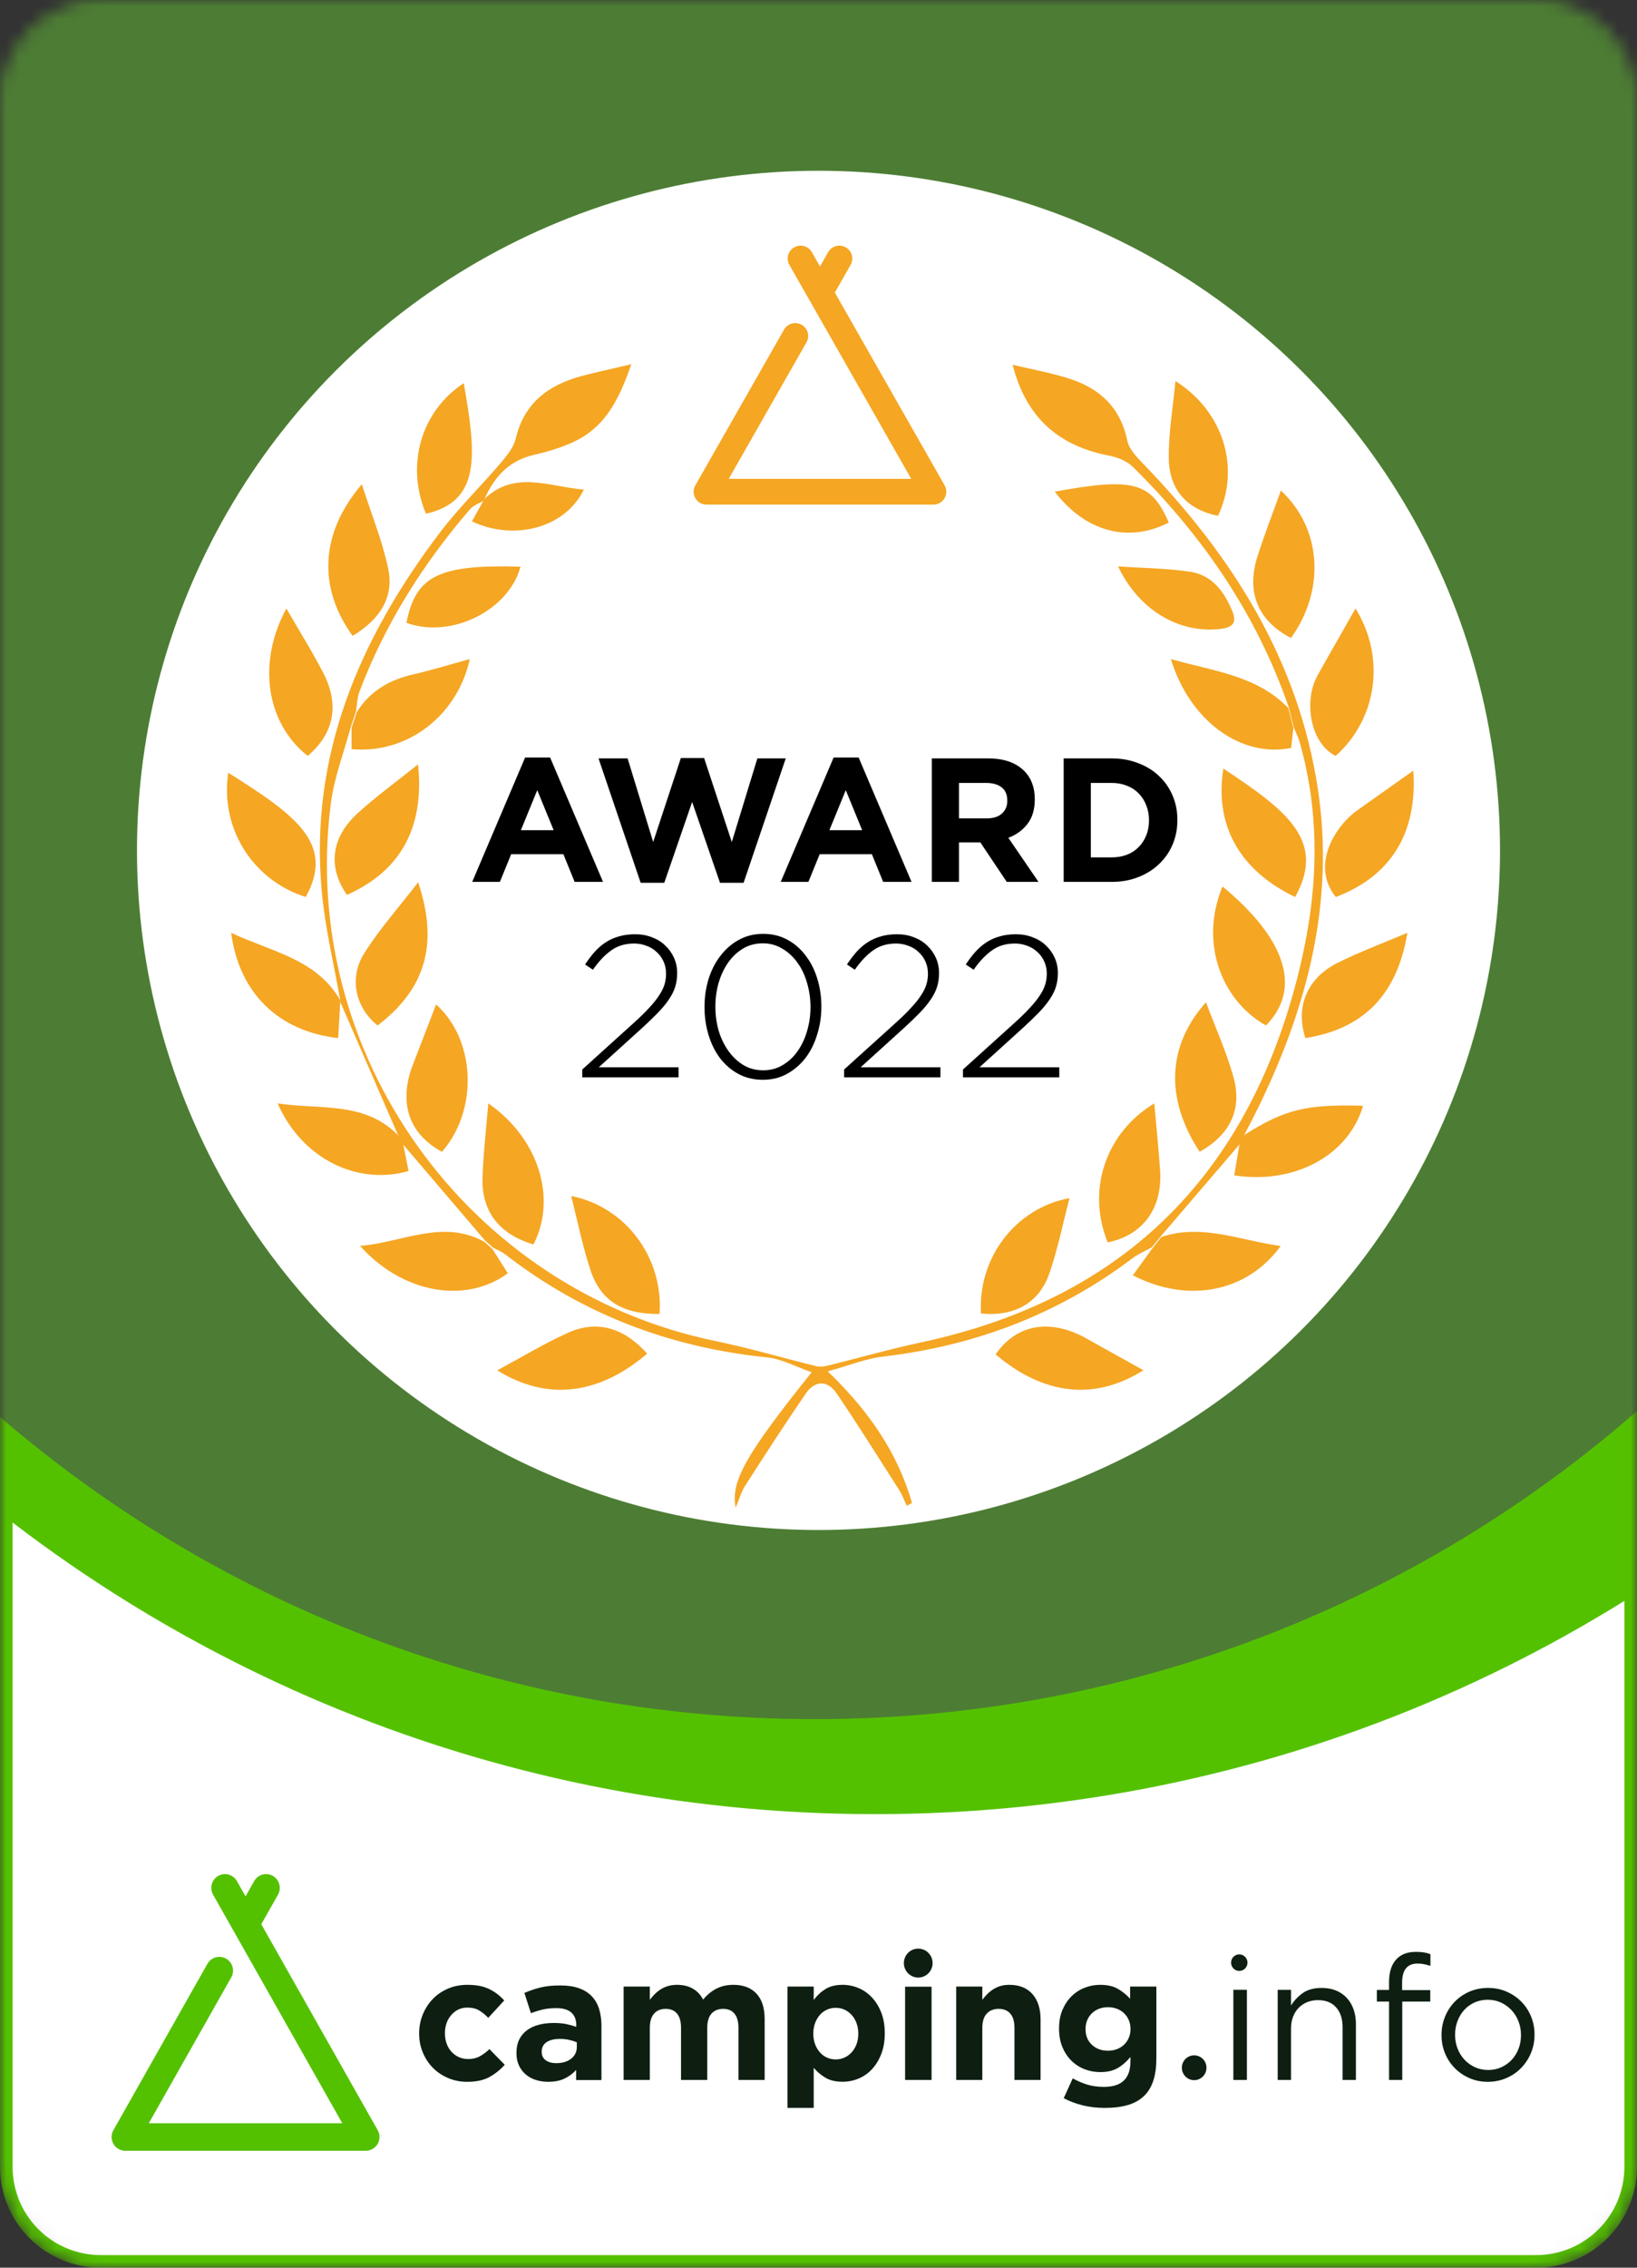 <svg width="130" height="180" viewBox="0 0 130 180" fill="none" xmlns="http://www.w3.org/2000/svg">
<rect x="0" y="0" width="130" height="180" fill="#333333" stroke="none"/>
<mask id="mask0_245_958" style="mask-type:alpha" maskUnits="userSpaceOnUse" x="0" y="0" width="130" height="180">
<path d="M8 0.5H122C126.142 0.5 129.5 3.858 129.5 8V172C129.5 176.142 126.142 179.5 122 179.5H8C3.858 179.5 0.5 176.142 0.5 172V8C0.5 3.858 3.858 0.5 8 0.5Z" fill="white" stroke="#54C100"/>
</mask>
<g mask="url(#mask0_245_958)">
<path d="M8 0.5H122C126.142 0.5 129.5 3.858 129.5 8V172C129.5 176.142 126.142 179.5 122 179.5H8C3.858 179.5 0.5 176.142 0.5 172V8C0.5 3.858 3.858 0.5 8 0.5Z" fill="white" stroke="#54C100"/>
<path d="M181.5 32C181.5 93.578 131.358 143.5 69.5 143.5C7.642 143.5 -42.5 93.578 -42.5 32C-42.5 -29.578 7.642 -79.5 69.5 -79.5C131.358 -79.5 181.5 -29.578 181.5 32Z" fill="#54C100" stroke="#54C100"/>
<path d="M164.312 37.699C164.312 92.516 119.728 136.958 64.728 136.958C9.728 136.958 -34.855 92.516 -34.855 37.699C-34.855 -17.119 9.728 -61.56 64.728 -61.56C119.728 -61.56 164.312 -17.119 164.312 37.699Z" fill="#4D7D34" stroke="#54C100"/>
</g>
<ellipse cx="65" cy="67.5" rx="54.121" ry="53.946" fill="white"/>
<path fill-rule="evenodd" clip-rule="evenodd" d="M27.035 79.483C26.532 76.606 25.834 73.749 25.561 70.851C24.536 60.003 28.533 50.717 34.937 42.268C36.415 40.319 38.189 38.596 39.78 36.73C40.266 36.159 40.794 35.502 40.96 34.804C41.639 31.937 43.608 30.521 46.283 29.823C47.44 29.522 48.61 29.271 50.139 28.911C49.214 31.536 48.169 33.832 45.614 35.047C44.597 35.531 43.484 35.859 42.382 36.112C40.323 36.586 39.172 37.959 38.404 39.78L38.472 39.711C38.08 39.948 37.594 40.105 37.312 40.435C33.579 44.773 30.565 49.551 28.541 54.914C28.357 55.4 28.356 55.955 28.27 56.478C28.13 56.897 27.988 57.316 27.847 57.735C27.312 59.733 26.541 61.702 26.278 63.735C23.694 83.661 37.17 102.407 56.857 106.455C59.536 107.006 62.167 107.788 64.824 108.442C65.095 108.508 65.415 108.477 65.69 108.409C68.176 107.797 70.64 107.088 73.142 106.553C89.491 103.064 99.269 92.98 103.179 76.999C104.651 70.978 104.925 64.939 103.211 58.906C103.098 58.509 102.902 58.136 102.745 57.751C102.615 57.225 102.485 56.7 102.355 56.175C99.815 48.788 95.507 42.528 89.974 37.068C89.509 36.609 88.774 36.301 88.117 36.176C84.062 35.405 81.471 33.134 80.418 28.953C81.979 29.326 83.436 29.589 84.838 30.028C87.294 30.797 88.975 32.312 89.519 34.97C89.658 35.649 90.274 36.287 90.794 36.825C97.864 44.129 103.117 52.429 104.657 62.629C106.018 71.642 103.793 80.058 99.824 88.109C99.508 88.751 99.173 89.384 98.846 90.02C98.729 90.269 98.61 90.519 98.492 90.768C96.399 93.212 94.305 95.655 92.211 98.098C91.965 98.401 91.719 98.704 91.473 99.006C90.958 99.293 90.401 99.523 89.936 99.874C84.049 104.316 77.415 106.833 70.091 107.685C68.76 107.84 67.472 108.375 65.735 108.853C69.024 112.02 71.291 115.336 72.426 119.297C72.288 119.373 72.15 119.45 72.013 119.526C71.809 119.101 71.647 118.648 71.395 118.253C69.766 115.7 68.155 113.134 66.457 110.625C65.725 109.543 64.728 109.539 63.982 110.625C62.333 113.026 60.754 115.474 59.179 117.923C58.874 118.398 58.721 118.969 58.421 119.675C58.02 117.564 59.218 115.472 64.459 108.923C63.215 108.495 62.09 107.863 60.913 107.743C53.188 106.957 46.233 104.307 40.099 99.55C39.819 99.333 39.469 99.205 39.152 99.036C38.943 98.85 38.733 98.663 38.524 98.476C36.333 95.908 34.142 93.34 31.951 90.772C31.864 90.612 31.778 90.452 31.692 90.291C30.122 86.67 28.55 83.048 26.98 79.426L27.035 79.483" fill="#F5A623"/>
<path fill-rule="evenodd" clip-rule="evenodd" d="M102.317 56.209C102.448 56.736 102.579 57.264 102.71 57.791C102.651 58.323 102.592 58.854 102.536 59.364C98.568 60.186 94.471 57.212 92.984 52.312C96.336 53.281 99.791 53.59 102.317 56.209" fill="#F5A623"/>
<path fill-rule="evenodd" clip-rule="evenodd" d="M28.004 50.473C25.207 46.614 25.445 42.28 28.733 38.438C29.474 40.751 30.355 42.903 30.827 45.137C31.311 47.435 30.142 49.181 28.004 50.473" fill="#F5A623"/>
<path fill-rule="evenodd" clip-rule="evenodd" d="M27.918 57.776C28.058 57.354 28.199 56.933 28.34 56.511C29.39 54.846 30.935 53.958 32.823 53.528C34.313 53.19 35.776 52.733 37.309 52.312C36.323 56.81 32.346 59.866 27.918 59.464C27.918 58.915 27.918 58.346 27.918 57.776" fill="#F5A623"/>
<path fill-rule="evenodd" clip-rule="evenodd" d="M33.2 60.67C33.72 65.721 31.8 69.136 27.551 71.033C26.022 68.85 26.277 66.481 28.413 64.541C29.869 63.218 31.476 62.054 33.2 60.67" fill="#F5A623"/>
<path fill-rule="evenodd" clip-rule="evenodd" d="M102.522 50.641C99.917 49.293 98.951 47.033 99.855 44.181C100.415 42.417 101.092 40.688 101.718 38.94C104.95 41.919 105.282 46.798 102.522 50.641" fill="#F5A623"/>
<path fill-rule="evenodd" clip-rule="evenodd" d="M27.025 79.455C26.969 80.434 26.913 81.413 26.856 82.4C22.113 81.865 18.981 78.816 18.358 74.042C21.576 75.567 25.227 76.126 27.079 79.509L27.025 79.455" fill="#F5A623"/>
<path fill-rule="evenodd" clip-rule="evenodd" d="M22.743 48.3C23.777 50.095 24.796 51.716 25.672 53.414C26.987 55.965 26.519 58.23 24.437 60.001C21.143 57.405 20.398 52.622 22.743 48.3" fill="#F5A623"/>
<path fill-rule="evenodd" clip-rule="evenodd" d="M102.85 71.201C98.407 69.067 96.439 65.482 97.151 61.004C102.108 64.297 105.358 66.712 102.85 71.201" fill="#F5A623"/>
<path fill-rule="evenodd" clip-rule="evenodd" d="M107.648 48.3C110.053 52.193 109.374 57.044 106.071 60.001C104.007 58.977 103.526 55.593 104.627 53.621C105.613 51.852 106.626 50.099 107.648 48.3" fill="#F5A623"/>
<path fill-rule="evenodd" clip-rule="evenodd" d="M91.665 87.582C91.829 89.444 92.008 91.161 92.127 92.882C92.335 95.906 90.763 98.05 87.967 98.614C86.281 94.49 87.78 89.929 91.665 87.582" fill="#F5A623"/>
<path fill-rule="evenodd" clip-rule="evenodd" d="M38.778 87.582C42.783 90.356 44.248 95.11 42.364 98.781C39.639 97.965 38.227 96.169 38.319 93.429C38.382 91.537 38.609 89.651 38.778 87.582" fill="#F5A623"/>
<path fill-rule="evenodd" clip-rule="evenodd" d="M112.234 61.171C112.577 66.149 110.432 69.552 106.082 71.201C104.293 69.001 105.608 66.228 107.284 64.723C107.462 64.564 107.651 64.417 107.845 64.279C109.245 63.285 110.647 62.294 112.234 61.171" fill="#F5A623"/>
<path fill-rule="evenodd" clip-rule="evenodd" d="M31.748 90.257C31.833 90.417 31.919 90.576 32.005 90.737C32.153 91.48 32.3 92.223 32.445 92.954C28.287 94.125 23.937 91.908 22.048 87.582C25.486 88.111 29.075 87.367 31.748 90.257" fill="#F5A623"/>
<path fill-rule="evenodd" clip-rule="evenodd" d="M98.423 90.88C98.541 90.624 98.659 90.368 98.775 90.113C102.013 88.061 103.704 87.642 108.244 87.77C107.119 91.669 102.856 94.038 98.015 93.296C98.151 92.489 98.287 91.684 98.423 90.88" fill="#F5A623"/>
<path fill-rule="evenodd" clip-rule="evenodd" d="M35.096 91.426C32.593 90.064 31.724 87.797 32.622 84.971C32.677 84.798 32.744 84.629 32.809 84.46C33.415 82.885 34.02 81.311 34.63 79.725C37.811 82.572 37.972 88.159 35.096 91.426" fill="#F5A623"/>
<path fill-rule="evenodd" clip-rule="evenodd" d="M90.804 108.765C86.936 111.202 82.892 110.75 79.065 107.508C80.516 105.394 82.769 104.762 85.288 105.767C85.566 105.878 85.84 106.001 86.1 106.146C87.659 107.008 89.214 107.878 90.804 108.765" fill="#F5A623"/>
<path fill-rule="evenodd" clip-rule="evenodd" d="M51.395 107.446C47.524 110.751 43.403 111.209 39.488 108.772C41.374 107.759 43.166 106.672 45.063 105.809C47.39 104.75 49.528 105.366 51.395 107.446" fill="#F5A623"/>
<path fill-rule="evenodd" clip-rule="evenodd" d="M95.27 91.426C92.505 87.207 92.686 83.009 95.771 79.558C96.527 81.577 97.397 83.495 97.955 85.497C98.673 88.068 97.666 90.082 95.27 91.426" fill="#F5A623"/>
<path fill-rule="evenodd" clip-rule="evenodd" d="M111.766 74.042C110.954 78.973 108.275 81.667 103.666 82.4C102.861 79.933 103.78 77.646 106.236 76.42C107.975 75.552 109.811 74.874 111.766 74.042" fill="#F5A623"/>
<path fill-rule="evenodd" clip-rule="evenodd" d="M97.085 70.365C102.158 74.559 103.387 78.494 100.534 81.397C97.047 79.447 95.211 74.87 97.085 70.365" fill="#F5A623"/>
<path fill-rule="evenodd" clip-rule="evenodd" d="M24.281 71.201C20.043 69.855 17.467 65.729 18.125 61.339C23.587 64.76 26.591 67 24.281 71.201" fill="#F5A623"/>
<path fill-rule="evenodd" clip-rule="evenodd" d="M52.378 104.296C49.452 104.33 47.689 103.26 46.881 100.787C46.261 98.889 45.866 96.919 45.358 94.936C49.663 95.773 52.698 99.817 52.378 104.296" fill="#F5A623"/>
<path fill-rule="evenodd" clip-rule="evenodd" d="M33.206 70.031C34.861 74.957 33.762 78.525 29.985 81.397C28.256 80.017 27.675 77.666 28.915 75.683C30.108 73.778 31.637 72.069 33.206 70.031" fill="#F5A623"/>
<path fill-rule="evenodd" clip-rule="evenodd" d="M77.908 104.261C77.634 99.838 80.669 95.877 84.934 95.103C84.403 97.128 84.003 99.141 83.338 101.066C82.519 103.437 80.567 104.515 77.908 104.261" fill="#F5A623"/>
<path fill-rule="evenodd" clip-rule="evenodd" d="M38.469 98.569C38.678 98.757 38.888 98.945 39.097 99.132C39.51 99.781 39.922 100.429 40.327 101.065C36.973 103.545 31.95 102.651 28.588 98.891C32.002 98.623 35.129 96.738 38.469 98.569" fill="#F5A623"/>
<path fill-rule="evenodd" clip-rule="evenodd" d="M91.495 99.112C91.743 98.802 91.99 98.491 92.238 98.181C95.481 97.106 98.505 98.475 101.704 98.902C99.063 102.546 94.39 103.512 89.965 101.229C90.491 100.502 90.993 99.807 91.495 99.112" fill="#F5A623"/>
<path fill-rule="evenodd" clip-rule="evenodd" d="M93.347 30.248C97.168 32.662 98.524 37.136 96.727 40.946C94.327 40.46 92.856 38.933 92.818 36.403C92.787 34.383 93.151 32.358 93.347 30.248" fill="#F5A623"/>
<path fill-rule="evenodd" clip-rule="evenodd" d="M33.828 40.779C32.197 36.914 33.437 32.634 36.828 30.415C37.822 36.076 38.227 39.775 33.828 40.779" fill="#F5A623"/>
<path fill-rule="evenodd" clip-rule="evenodd" d="M88.791 44.958C90.794 45.095 92.683 45.105 94.529 45.387C96.282 45.655 97.24 46.992 97.874 48.539C98.242 49.439 97.879 49.807 96.924 49.921C93.663 50.31 90.45 48.453 88.791 44.958" fill="#F5A623"/>
<path fill-rule="evenodd" clip-rule="evenodd" d="M32.277 49.437C33.013 45.685 34.87 44.791 41.333 44.981C40.415 48.436 35.839 50.737 32.277 49.437" fill="#F5A623"/>
<path fill-rule="evenodd" clip-rule="evenodd" d="M38.468 39.6L38.401 39.669C40.841 37.262 43.623 38.649 46.364 38.86C44.931 41.846 40.915 42.998 37.476 41.385C37.809 40.788 38.139 40.194 38.468 39.6" fill="#F5A623"/>
<path fill-rule="evenodd" clip-rule="evenodd" d="M83.76 39.025C90.03 37.879 91.423 38.269 92.816 41.48C89.626 43.117 86.207 42.227 83.76 39.025" fill="#F5A623"/>
<path fill-rule="evenodd" clip-rule="evenodd" d="M66.297 23.222L75.017 38.527C75.197 38.843 75.195 39.232 75.011 39.546C74.828 39.861 74.49 40.055 74.125 40.055H56.11C55.745 40.055 55.408 39.861 55.224 39.546C55.041 39.232 55.038 38.843 55.219 38.527L62.263 26.163C62.544 25.672 63.169 25.5 63.661 25.778C64.153 26.058 64.326 26.682 64.046 27.173L57.872 38.009H61.193L69.043 38.01H72.364L62.687 21.026C62.407 20.535 62.58 19.91 63.072 19.632C63.565 19.354 64.19 19.525 64.47 20.015L65.118 21.152L65.765 20.015C66.046 19.525 66.67 19.354 67.164 19.632C67.656 19.91 67.828 20.535 67.549 21.026L66.297 23.222Z" fill="#F5A623"/>
<path d="M43.968 65.898L42.666 62.72L41.364 65.898H43.968ZM41.7 60.13H43.688L47.888 70H45.634L44.738 67.802H40.594L39.698 70H37.5L41.7 60.13Z" fill="black"/>
<path d="M47.531 60.2H49.841L51.871 66.836L54.069 60.172H55.917L58.115 66.836L60.145 60.2H62.399L59.053 70.07H57.177L54.965 63.658L52.753 70.07H50.877L47.531 60.2Z" fill="black"/>
<path d="M68.468 65.898L67.166 62.72L65.864 65.898H68.468ZM66.2 60.13H68.188L72.388 70H70.134L69.238 67.802H65.094L64.198 70H62L66.2 60.13Z" fill="black"/>
<path d="M78.34 64.96C78.872 64.96 79.278 64.834 79.558 64.582C79.847 64.33 79.992 63.994 79.992 63.574V63.546C79.992 63.079 79.843 62.729 79.544 62.496C79.245 62.263 78.83 62.146 78.298 62.146H76.156V64.96H78.34ZM74 60.2H78.48C79.721 60.2 80.673 60.531 81.336 61.194C81.896 61.754 82.176 62.501 82.176 63.434V63.462C82.176 64.255 81.98 64.904 81.588 65.408C81.205 65.903 80.701 66.267 80.076 66.5L82.47 70H79.95L77.85 66.864H76.156V70H74V60.2Z" fill="black"/>
<path d="M88.292 68.054C88.731 68.054 89.132 67.984 89.496 67.844C89.86 67.704 90.168 67.503 90.42 67.242C90.681 66.981 90.882 66.673 91.022 66.318C91.171 65.963 91.246 65.567 91.246 65.128V65.1C91.246 64.671 91.171 64.274 91.022 63.91C90.882 63.546 90.681 63.233 90.42 62.972C90.168 62.711 89.86 62.51 89.496 62.37C89.132 62.221 88.731 62.146 88.292 62.146H86.626V68.054H88.292ZM84.47 60.2H88.292C89.057 60.2 89.757 60.326 90.392 60.578C91.036 60.821 91.587 61.161 92.044 61.6C92.511 62.039 92.87 62.557 93.122 63.154C93.374 63.742 93.5 64.381 93.5 65.072V65.1C93.5 65.791 93.374 66.435 93.122 67.032C92.87 67.629 92.511 68.147 92.044 68.586C91.587 69.025 91.036 69.37 90.392 69.622C89.757 69.874 89.057 70 88.292 70H84.47V60.2Z" fill="black"/>
<path d="M46.239 84.893L50.415 81.117C50.873 80.701 51.257 80.322 51.567 79.981C51.887 79.64 52.143 79.32 52.335 79.021C52.537 78.722 52.681 78.434 52.767 78.157C52.852 77.88 52.895 77.592 52.895 77.293C52.895 76.93 52.825 76.6 52.687 76.301C52.548 76.002 52.361 75.752 52.127 75.549C51.903 75.336 51.636 75.176 51.327 75.069C51.017 74.952 50.697 74.893 50.367 74.893C49.652 74.893 49.044 75.074 48.543 75.437C48.041 75.789 47.556 76.301 47.087 76.973L46.463 76.557C46.708 76.184 46.959 75.853 47.215 75.565C47.481 75.266 47.769 75.016 48.079 74.813C48.399 74.6 48.751 74.44 49.135 74.333C49.519 74.216 49.956 74.157 50.447 74.157C50.927 74.157 51.369 74.237 51.775 74.397C52.18 74.546 52.527 74.76 52.815 75.037C53.113 75.314 53.348 75.64 53.519 76.013C53.689 76.386 53.775 76.792 53.775 77.229V77.261C53.775 77.645 53.721 78.008 53.615 78.349C53.508 78.68 53.337 79.016 53.103 79.357C52.879 79.688 52.591 80.034 52.239 80.397C51.887 80.76 51.465 81.165 50.975 81.613L47.551 84.717H53.887V85.517H46.239V84.893ZM60.604 84.957C61.18 84.957 61.697 84.818 62.156 84.541C62.626 84.264 63.02 83.896 63.34 83.437C63.671 82.968 63.922 82.434 64.092 81.837C64.273 81.229 64.364 80.6 64.364 79.949V79.917C64.364 79.266 64.273 78.637 64.092 78.029C63.922 77.421 63.671 76.888 63.34 76.429C63.01 75.96 62.609 75.586 62.14 75.309C61.671 75.021 61.148 74.877 60.572 74.877C59.996 74.877 59.474 75.016 59.004 75.293C58.545 75.57 58.151 75.944 57.82 76.413C57.5 76.872 57.249 77.405 57.068 78.013C56.898 78.61 56.812 79.234 56.812 79.885V79.917C56.812 80.568 56.898 81.197 57.068 81.805C57.249 82.402 57.505 82.936 57.836 83.405C58.167 83.874 58.567 84.253 59.036 84.541C59.505 84.818 60.028 84.957 60.604 84.957ZM60.572 85.709C59.858 85.709 59.212 85.554 58.636 85.245C58.071 84.936 57.586 84.52 57.18 83.997C56.785 83.464 56.481 82.85 56.268 82.157C56.055 81.453 55.948 80.717 55.948 79.949V79.917C55.948 79.149 56.055 78.413 56.268 77.709C56.492 77.005 56.807 76.392 57.212 75.869C57.617 75.336 58.103 74.914 58.668 74.605C59.244 74.285 59.889 74.125 60.604 74.125C61.319 74.125 61.959 74.28 62.524 74.589C63.1 74.898 63.586 75.32 63.98 75.853C64.385 76.376 64.695 76.989 64.908 77.693C65.121 78.386 65.228 79.117 65.228 79.885V79.917C65.228 80.685 65.116 81.421 64.892 82.125C64.679 82.829 64.37 83.448 63.964 83.981C63.559 84.504 63.068 84.925 62.492 85.245C61.927 85.554 61.287 85.709 60.572 85.709ZM67.035 84.893L71.212 81.117C71.67 80.701 72.054 80.322 72.364 79.981C72.683 79.64 72.939 79.32 73.132 79.021C73.334 78.722 73.478 78.434 73.564 78.157C73.649 77.88 73.692 77.592 73.692 77.293C73.692 76.93 73.622 76.6 73.484 76.301C73.345 76.002 73.158 75.752 72.924 75.549C72.7 75.336 72.433 75.176 72.124 75.069C71.814 74.952 71.494 74.893 71.163 74.893C70.449 74.893 69.841 75.074 69.34 75.437C68.838 75.789 68.353 76.301 67.883 76.973L67.26 76.557C67.505 76.184 67.755 75.853 68.011 75.565C68.278 75.266 68.566 75.016 68.876 74.813C69.195 74.6 69.547 74.44 69.931 74.333C70.316 74.216 70.753 74.157 71.243 74.157C71.724 74.157 72.166 74.237 72.572 74.397C72.977 74.546 73.323 74.76 73.612 75.037C73.91 75.314 74.145 75.64 74.316 76.013C74.486 76.386 74.572 76.792 74.572 77.229V77.261C74.572 77.645 74.518 78.008 74.412 78.349C74.305 78.68 74.134 79.016 73.9 79.357C73.675 79.688 73.388 80.034 73.035 80.397C72.683 80.76 72.262 81.165 71.772 81.613L68.347 84.717H74.683V85.517H67.035V84.893ZM76.473 84.893L80.649 81.117C81.108 80.701 81.492 80.322 81.801 79.981C82.121 79.64 82.377 79.32 82.569 79.021C82.772 78.722 82.916 78.434 83.001 78.157C83.086 77.88 83.129 77.592 83.129 77.293C83.129 76.93 83.06 76.6 82.921 76.301C82.782 76.002 82.596 75.752 82.361 75.549C82.137 75.336 81.87 75.176 81.561 75.069C81.252 74.952 80.932 74.893 80.601 74.893C79.886 74.893 79.278 75.074 78.777 75.437C78.276 75.789 77.79 76.301 77.321 76.973L76.697 76.557C76.942 76.184 77.193 75.853 77.449 75.565C77.716 75.266 78.004 75.016 78.313 74.813C78.633 74.6 78.985 74.44 79.369 74.333C79.753 74.216 80.19 74.157 80.681 74.157C81.161 74.157 81.604 74.237 82.009 74.397C82.414 74.546 82.761 74.76 83.049 75.037C83.348 75.314 83.582 75.64 83.753 76.013C83.924 76.386 84.009 76.792 84.009 77.229V77.261C84.009 77.645 83.956 78.008 83.849 78.349C83.742 78.68 83.572 79.016 83.337 79.357C83.113 79.688 82.825 80.034 82.473 80.397C82.121 80.76 81.7 81.165 81.209 81.613L77.785 84.717H84.121V85.517H76.473V84.893Z" fill="black"/>
<g clip-path="url(#clip0_245_958)">
<path fill-rule="evenodd" clip-rule="evenodd" d="M72.92 156.971C73.55 156.971 74.06 156.457 74.06 155.822C74.06 155.187 73.55 154.672 72.92 154.672C72.291 154.672 71.78 155.187 71.78 155.822C71.78 156.457 72.291 156.971 72.92 156.971ZM110.309 158.878H109.341V157.95H110.309V157.327C110.309 156.515 110.514 155.901 110.923 155.485C111.287 155.116 111.791 154.931 112.437 154.931C112.682 154.931 112.894 154.945 113.071 154.973C113.248 155 113.423 155.047 113.596 155.111V156.039C113.405 155.984 113.232 155.94 113.078 155.908C112.923 155.875 112.755 155.859 112.573 155.859C111.755 155.859 111.346 156.367 111.346 157.383V157.964H113.583V158.878H111.359V165.097H110.309V158.878ZM35.572 164.941C36.041 165.144 36.548 165.245 37.094 165.245C37.822 165.245 38.414 165.118 38.869 164.865C39.324 164.612 39.729 164.288 40.084 163.893L38.869 162.651C38.614 162.89 38.357 163.081 38.098 163.224C37.839 163.366 37.536 163.437 37.19 163.437C36.908 163.437 36.653 163.385 36.425 163.279C36.198 163.173 36.002 163.028 35.839 162.844C35.675 162.66 35.55 162.444 35.463 162.196C35.377 161.948 35.333 161.681 35.333 161.396V161.368C35.333 161.092 35.377 160.832 35.463 160.589C35.55 160.345 35.672 160.131 35.832 159.947C35.991 159.763 36.178 159.618 36.391 159.513C36.605 159.407 36.844 159.354 37.108 159.354C37.481 159.354 37.793 159.427 38.043 159.575C38.294 159.722 38.537 159.92 38.774 160.168L40.043 158.788C39.697 158.402 39.297 158.098 38.842 157.878C38.387 157.657 37.813 157.547 37.122 157.547C36.557 157.547 36.041 157.648 35.572 157.85C35.104 158.052 34.701 158.328 34.364 158.678C34.027 159.027 33.764 159.437 33.572 159.906C33.381 160.375 33.286 160.871 33.286 161.396V161.423C33.286 161.948 33.381 162.442 33.572 162.906C33.764 163.371 34.027 163.775 34.364 164.12C34.701 164.465 35.104 164.739 35.572 164.941ZM45.358 163.409C45.059 163.646 44.661 163.764 44.164 163.764C43.824 163.764 43.548 163.687 43.336 163.532C43.125 163.378 43.019 163.159 43.019 162.877V162.85C43.019 162.522 43.148 162.272 43.405 162.099C43.663 161.926 44.017 161.84 44.468 161.84C44.725 161.84 44.967 161.865 45.193 161.915C45.418 161.965 45.623 162.031 45.807 162.113V162.481C45.807 162.864 45.657 163.173 45.358 163.409ZM43.533 165.245C43.186 165.245 42.859 165.196 42.554 165.099C42.248 165.002 41.981 164.857 41.753 164.663C41.525 164.469 41.344 164.231 41.212 163.949C41.08 163.667 41.014 163.342 41.014 162.972V162.945C41.014 162.538 41.087 162.187 41.233 161.891C41.379 161.596 41.582 161.351 41.842 161.157C42.102 160.963 42.412 160.818 42.773 160.721C43.133 160.624 43.533 160.575 43.971 160.575C44.345 160.575 44.671 160.603 44.95 160.658C45.228 160.714 45.499 160.788 45.764 160.88V160.755C45.764 160.312 45.632 159.975 45.367 159.744C45.102 159.513 44.71 159.397 44.19 159.397C43.788 159.397 43.434 159.432 43.129 159.501C42.823 159.571 42.501 159.67 42.163 159.799L41.643 158.192C42.045 158.016 42.465 157.873 42.903 157.762C43.341 157.651 43.87 157.596 44.491 157.596C45.066 157.596 45.557 157.668 45.963 157.811C46.369 157.954 46.704 158.159 46.969 158.427C47.243 158.704 47.444 159.044 47.571 159.446C47.699 159.848 47.763 160.298 47.763 160.797V165.106H45.751V164.303C45.495 164.589 45.189 164.818 44.833 164.988C44.477 165.159 44.044 165.245 43.533 165.245ZM51.605 157.685H49.524V165.097H51.605V160.962C51.605 160.464 51.717 160.089 51.941 159.835C52.164 159.582 52.472 159.455 52.865 159.455C53.257 159.455 53.559 159.582 53.769 159.835C53.978 160.089 54.083 160.464 54.083 160.962V165.097H56.165V160.962C56.165 160.464 56.276 160.089 56.5 159.835C56.724 159.582 57.032 159.455 57.424 159.455C57.817 159.455 58.118 159.582 58.328 159.835C58.538 160.089 58.643 160.464 58.643 160.962V165.097H60.724V160.271C60.724 159.377 60.505 158.699 60.067 158.238C59.629 157.777 59.022 157.547 58.246 157.547C57.744 157.547 57.297 157.646 56.904 157.844C56.511 158.042 56.156 158.335 55.836 158.722C55.644 158.344 55.373 158.054 55.021 157.851C54.67 157.648 54.252 157.547 53.769 157.547C53.504 157.547 53.264 157.579 53.05 157.643C52.835 157.708 52.641 157.796 52.468 157.906C52.294 158.017 52.137 158.144 51.995 158.286C51.854 158.429 51.724 158.579 51.605 158.736V157.685ZM66.367 163.468C66.613 163.468 66.843 163.42 67.057 163.324C67.272 163.228 67.461 163.09 67.625 162.912C67.789 162.733 67.919 162.52 68.015 162.273C68.111 162.025 68.159 161.746 68.159 161.434V161.407C68.159 161.104 68.111 160.827 68.015 160.575C67.919 160.323 67.789 160.108 67.625 159.929C67.461 159.75 67.272 159.613 67.057 159.517C66.843 159.421 66.613 159.372 66.367 159.372C66.12 159.372 65.89 159.421 65.676 159.517C65.461 159.613 65.274 159.75 65.115 159.929C64.955 160.108 64.828 160.323 64.732 160.575C64.636 160.827 64.588 161.104 64.588 161.407V161.434C64.588 161.736 64.636 162.014 64.732 162.266C64.828 162.518 64.955 162.733 65.115 162.912C65.274 163.09 65.461 163.228 65.676 163.324C65.89 163.42 66.12 163.468 66.367 163.468ZM64.62 157.685H62.534V167.317H64.62V164.134C64.867 164.429 65.172 164.688 65.533 164.909C65.894 165.131 66.354 165.241 66.913 165.241C67.352 165.241 67.773 165.158 68.175 164.992C68.578 164.826 68.933 164.579 69.239 164.252C69.546 163.924 69.793 163.523 69.98 163.048C70.168 162.573 70.262 162.026 70.262 161.408V161.38C70.262 160.762 70.168 160.215 69.98 159.74C69.793 159.265 69.543 158.864 69.232 158.536C68.921 158.209 68.564 157.962 68.162 157.796C67.759 157.63 67.343 157.547 66.913 157.547C66.364 157.547 65.908 157.66 65.547 157.886C65.185 158.112 64.876 158.4 64.62 158.751V157.685ZM71.876 157.695H73.979V165.097H71.876V157.695ZM78.01 157.685H75.935V165.097H78.01V160.962C78.01 160.464 78.126 160.089 78.358 159.835C78.59 159.582 78.906 159.455 79.306 159.455C79.707 159.455 80.016 159.582 80.234 159.835C80.453 160.089 80.562 160.464 80.562 160.962V165.097H82.636V160.298C82.636 159.441 82.42 158.768 81.988 158.279C81.556 157.791 80.944 157.547 80.152 157.547C79.888 157.547 79.652 157.579 79.443 157.643C79.233 157.708 79.042 157.796 78.87 157.906C78.697 158.017 78.54 158.144 78.399 158.286C78.258 158.429 78.128 158.579 78.01 158.736V157.685ZM87.985 162.777C88.24 162.777 88.477 162.736 88.696 162.653C88.915 162.57 89.104 162.453 89.264 162.301C89.424 162.149 89.549 161.967 89.64 161.755C89.731 161.543 89.777 161.313 89.777 161.064V161.036C89.777 160.788 89.731 160.557 89.64 160.346C89.549 160.134 89.424 159.952 89.264 159.8C89.104 159.648 88.915 159.53 88.696 159.447C88.477 159.365 88.24 159.323 87.985 159.323C87.73 159.323 87.495 159.365 87.28 159.447C87.066 159.53 86.879 159.648 86.719 159.8C86.56 159.952 86.434 160.134 86.343 160.346C86.252 160.557 86.207 160.788 86.207 161.036V161.064C86.207 161.58 86.375 161.994 86.713 162.308C87.05 162.621 87.474 162.777 87.985 162.777ZM85.998 167.117C86.547 167.251 87.123 167.317 87.727 167.317C88.441 167.317 89.061 167.239 89.587 167.083C90.113 166.926 90.55 166.673 90.898 166.324C91.52 165.698 91.831 164.727 91.831 163.412V157.685H89.745V158.651C89.461 158.338 89.136 158.076 88.77 157.864C88.404 157.652 87.938 157.547 87.37 157.547C86.949 157.547 86.542 157.622 86.148 157.774C85.755 157.926 85.407 158.149 85.105 158.444C84.803 158.738 84.561 159.099 84.378 159.527C84.195 159.955 84.103 160.445 84.103 160.997V161.024C84.103 161.576 84.192 162.066 84.371 162.494C84.549 162.922 84.79 163.283 85.092 163.577C85.394 163.872 85.741 164.095 86.135 164.247C86.528 164.399 86.94 164.474 87.37 164.474C87.928 164.474 88.39 164.369 88.757 164.157C89.123 163.945 89.461 163.651 89.772 163.274V163.633C89.772 164.295 89.601 164.796 89.257 165.137C88.914 165.477 88.386 165.647 87.672 165.647C87.178 165.647 86.736 165.588 86.347 165.468C85.959 165.348 85.572 165.183 85.188 164.971L84.474 166.545C84.941 166.793 85.448 166.984 85.998 167.117ZM97.945 157.941H99.021V165.097H97.945V157.941ZM102.525 157.945H101.466V165.097H102.525V161.002C102.525 160.67 102.577 160.366 102.683 160.089C102.788 159.813 102.937 159.575 103.129 159.377C103.322 159.179 103.548 159.027 103.809 158.921C104.071 158.815 104.352 158.762 104.655 158.762C105.287 158.762 105.772 158.955 106.111 159.343C106.45 159.73 106.62 160.255 106.62 160.919V165.097H107.678V160.657C107.678 160.232 107.616 159.845 107.492 159.495C107.369 159.144 107.19 158.842 106.957 158.589C106.723 158.335 106.439 158.139 106.104 158.001C105.77 157.862 105.388 157.793 104.957 157.793C104.343 157.793 103.844 157.929 103.459 158.201C103.074 158.473 102.763 158.803 102.525 159.19V157.945ZM119.234 164.086C118.913 164.233 118.561 164.307 118.176 164.307C117.801 164.307 117.453 164.233 117.132 164.086C116.812 163.938 116.535 163.74 116.301 163.491C116.068 163.242 115.885 162.949 115.752 162.612C115.619 162.275 115.553 161.913 115.553 161.526V161.498C115.553 161.12 115.617 160.763 115.745 160.426C115.873 160.089 116.049 159.796 116.274 159.547C116.498 159.298 116.77 159.1 117.091 158.952C117.412 158.805 117.764 158.731 118.149 158.731C118.524 158.731 118.872 158.805 119.193 158.952C119.513 159.1 119.792 159.301 120.031 159.554C120.269 159.808 120.454 160.103 120.587 160.44C120.72 160.776 120.786 161.139 120.786 161.526V161.554C120.786 161.932 120.722 162.287 120.594 162.619C120.465 162.951 120.287 163.242 120.058 163.491C119.829 163.74 119.554 163.938 119.234 164.086ZM118.149 165.245C117.619 165.245 117.13 165.146 116.683 164.948C116.235 164.75 115.847 164.484 115.518 164.148C115.189 163.812 114.933 163.421 114.751 162.975C114.568 162.529 114.477 162.053 114.477 161.547V161.519C114.477 161.013 114.568 160.535 114.751 160.084C114.933 159.633 115.189 159.238 115.518 158.897C115.847 158.557 116.237 158.288 116.689 158.09C117.142 157.892 117.637 157.793 118.176 157.793C118.706 157.793 119.197 157.892 119.649 158.09C120.101 158.288 120.492 158.555 120.821 158.89C121.15 159.226 121.405 159.617 121.588 160.063C121.771 160.509 121.862 160.985 121.862 161.491V161.519C121.862 162.025 121.768 162.503 121.581 162.954C121.394 163.405 121.136 163.8 120.807 164.141C120.478 164.481 120.085 164.75 119.629 164.948C119.172 165.146 118.679 165.245 118.149 165.245ZM99.067 155.787C99.067 156.15 98.775 156.444 98.415 156.444C98.056 156.444 97.764 156.15 97.764 155.787C97.764 155.424 98.056 155.13 98.415 155.13C98.775 155.13 99.067 155.424 99.067 155.787ZM94.833 165.114C95.373 165.114 95.81 164.673 95.81 164.129C95.81 163.585 95.373 163.143 94.833 163.143C94.294 163.143 93.856 163.585 93.856 164.129C93.856 164.673 94.294 165.114 94.833 165.114Z" fill="#0E1F12"/>
<path fill-rule="evenodd" clip-rule="evenodd" d="M20.75 152.737L29.996 169.087C30.187 169.425 30.185 169.84 29.99 170.176C29.795 170.512 29.438 170.719 29.051 170.719H9.949C9.562 170.719 9.204 170.512 9.009 170.176C8.815 169.84 8.813 169.425 9.004 169.087L16.473 155.878C16.77 155.354 17.433 155.171 17.956 155.468C18.477 155.766 18.66 156.433 18.364 156.958L11.817 168.534H15.338L23.661 168.534H27.183L16.922 150.391C16.626 149.867 16.808 149.199 17.331 148.901C17.854 148.605 18.516 148.787 18.813 149.311L19.5 150.526L20.186 149.311C20.484 148.787 21.146 148.605 21.669 148.901C22.191 149.199 22.373 149.866 22.077 150.391L20.75 152.737Z" fill="#54C100"/>
</g>
<defs>
<clipPath id="clip0_245_958">
<rect width="113" height="22.009" fill="white" transform="translate(8.862 148.759)"/>
</clipPath>
</defs>
</svg>
